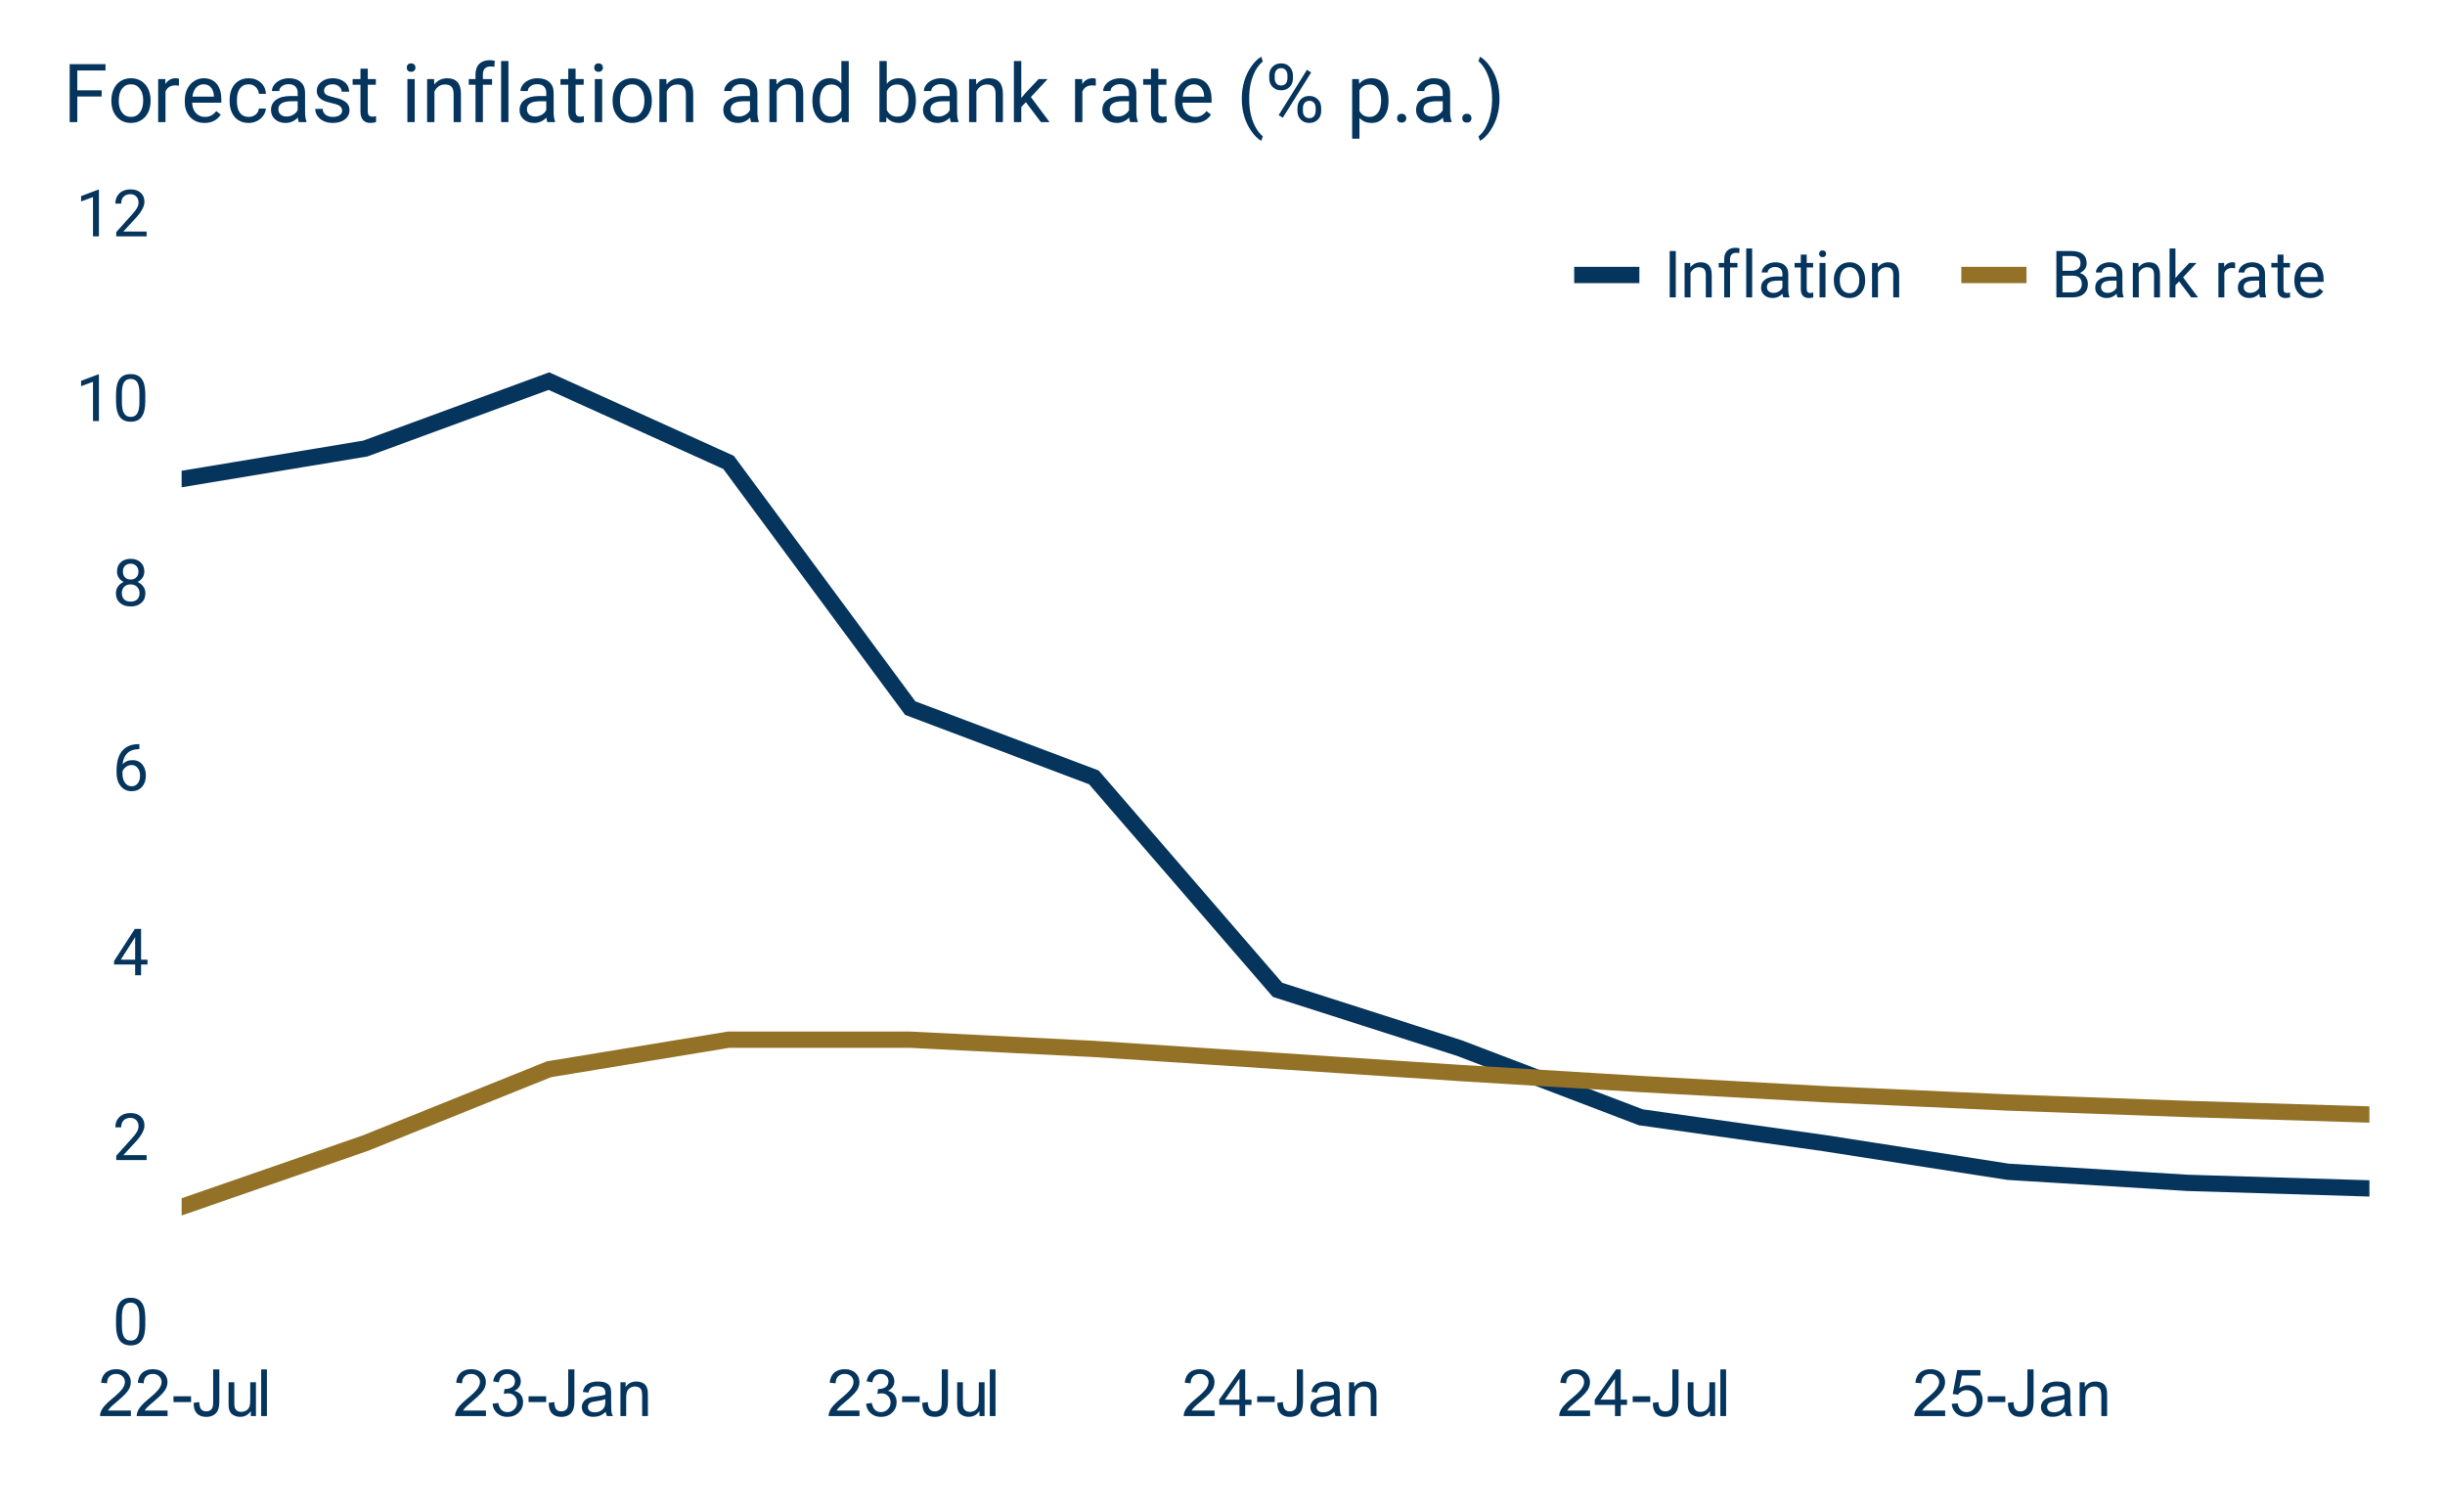 <svg version="1.1" viewBox="0.0 0.0 600.0 371.0" fill="none" stroke="none" stroke-linecap="square" stroke-miterlimit="10" width="600" height="371" xmlns:xlink="http://www.w3.org/1999/xlink" xmlns="http://www.w3.org/2000/svg"><path fill="#ffffff" d="M0 0L600.0 0L600.0 371.0L0 371.0L0 0Z" fill-rule="nonzero"/><clipPath id="id_0"><path d="M44.571 52.5L581.45 52.5L581.45 324.5L44.571 324.5L44.571 52.5Z" clip-rule="nonzero"/></clipPath><path stroke="#05345c" stroke-width="4.0" stroke-linecap="butt" clip-path="url(#id_0)" d="M44.571 117.553L89.638 110.073L134.704 93.527L178.791 113.473L223.368 173.767L268.434 190.767L313.501 242.9L358.077 257.18L402.654 274.18L447.72 280.527L492.787 287.553L536.873 290.273L581.45 291.633" fill-rule="nonzero"/><path stroke="#937227" stroke-width="4.0" stroke-linecap="butt" clip-path="url(#id_0)" d="M44.571 296.167L89.638 280.527L134.704 262.393L178.791 255.14L223.368 255.14L268.434 257.407L313.501 260.353L358.077 263.3L402.654 266.02L447.72 268.513L492.787 270.553L536.873 272.14L581.45 273.5" fill-rule="nonzero"/><path fill="#000000" fill-opacity="0.0" clip-path="url(#id_0)" d="M47.571 117.553C47.571 119.21 46.228 120.553 44.571 120.553C42.915 120.553 41.571 119.21 41.571 117.553C41.571 115.896 42.915 114.553 44.571 114.553C46.228 114.553 47.571 115.896 47.571 117.553Z" fill-rule="nonzero"/><path fill="#000000" fill-opacity="0.0" clip-path="url(#id_0)" d="M92.638 110.073C92.638 111.73 91.295 113.073 89.638 113.073C87.981 113.073 86.638 111.73 86.638 110.073C86.638 108.416 87.981 107.073 89.638 107.073C91.295 107.073 92.638 108.416 92.638 110.073Z" fill-rule="nonzero"/><path fill="#000000" fill-opacity="0.0" clip-path="url(#id_0)" d="M137.704 93.527C137.704 95.184 136.361 96.527 134.704 96.527C133.048 96.527 131.704 95.184 131.704 93.527C131.704 91.87 133.048 90.527 134.704 90.527C136.361 90.527 137.704 91.87 137.704 93.527Z" fill-rule="nonzero"/><path fill="#000000" fill-opacity="0.0" clip-path="url(#id_0)" d="M181.791 113.473C181.791 115.13 180.448 116.473 178.791 116.473C177.134 116.473 175.791 115.13 175.791 113.473C175.791 111.816 177.134 110.473 178.791 110.473C180.448 110.473 181.791 111.816 181.791 113.473Z" fill-rule="nonzero"/><path fill="#000000" fill-opacity="0.0" clip-path="url(#id_0)" d="M226.368 173.767C226.368 175.424 225.025 176.767 223.368 176.767C221.711 176.767 220.368 175.424 220.368 173.767C220.368 172.11 221.711 170.767 223.368 170.767C225.025 170.767 226.368 172.11 226.368 173.767Z" fill-rule="nonzero"/><path fill="#000000" fill-opacity="0.0" clip-path="url(#id_0)" d="M271.434 190.767C271.434 192.424 270.091 193.767 268.434 193.767C266.777 193.767 265.434 192.424 265.434 190.767C265.434 189.11 266.777 187.767 268.434 187.767C270.091 187.767 271.434 189.11 271.434 190.767Z" fill-rule="nonzero"/><path fill="#000000" fill-opacity="0.0" clip-path="url(#id_0)" d="M316.501 242.9C316.501 244.557 315.157 245.9 313.501 245.9C311.844 245.9 310.501 244.557 310.501 242.9C310.501 241.243 311.844 239.9 313.501 239.9C315.157 239.9 316.501 241.243 316.501 242.9Z" fill-rule="nonzero"/><path fill="#000000" fill-opacity="0.0" clip-path="url(#id_0)" d="M361.077 257.18C361.077 258.837 359.734 260.18 358.077 260.18C356.42 260.18 355.077 258.837 355.077 257.18C355.077 255.523 356.42 254.18 358.077 254.18C359.734 254.18 361.077 255.523 361.077 257.18Z" fill-rule="nonzero"/><path fill="#000000" fill-opacity="0.0" clip-path="url(#id_0)" d="M405.654 274.18C405.654 275.837 404.311 277.18 402.654 277.18C400.997 277.18 399.654 275.837 399.654 274.18C399.654 272.523 400.997 271.18 402.654 271.18C404.311 271.18 405.654 272.523 405.654 274.18Z" fill-rule="nonzero"/><path fill="#000000" fill-opacity="0.0" clip-path="url(#id_0)" d="M450.72 280.527C450.72 282.184 449.377 283.527 447.72 283.527C446.063 283.527 444.72 282.184 444.72 280.527C444.72 278.87 446.063 277.527 447.72 277.527C449.377 277.527 450.72 278.87 450.72 280.527Z" fill-rule="nonzero"/><path fill="#000000" fill-opacity="0.0" clip-path="url(#id_0)" d="M495.787 287.553C495.787 289.21 494.443 290.553 492.787 290.553C491.13 290.553 489.787 289.21 489.787 287.553C489.787 285.896 491.13 284.553 492.787 284.553C494.443 284.553 495.787 285.896 495.787 287.553Z" fill-rule="nonzero"/><path fill="#000000" fill-opacity="0.0" clip-path="url(#id_0)" d="M539.873 290.273C539.873 291.93 538.53 293.273 536.873 293.273C535.217 293.273 533.873 291.93 533.873 290.273C533.873 288.616 535.217 287.273 536.873 287.273C538.53 287.273 539.873 288.616 539.873 290.273Z" fill-rule="nonzero"/><path fill="#000000" fill-opacity="0.0" clip-path="url(#id_0)" d="M584.45 291.633C584.45 293.29 583.107 294.633 581.45 294.633C579.793 294.633 578.45 293.29 578.45 291.633C578.45 289.976 579.793 288.633 581.45 288.633C583.107 288.633 584.45 289.976 584.45 291.633Z" fill-rule="nonzero"/><path fill="#000000" fill-opacity="0.0" clip-path="url(#id_0)" d="M47.571 296.167C47.571 297.824 46.228 299.167 44.571 299.167C42.915 299.167 41.571 297.824 41.571 296.167C41.571 294.51 42.915 293.167 44.571 293.167C46.228 293.167 47.571 294.51 47.571 296.167Z" fill-rule="nonzero"/><path fill="#000000" fill-opacity="0.0" clip-path="url(#id_0)" d="M92.638 280.527C92.638 282.184 91.295 283.527 89.638 283.527C87.981 283.527 86.638 282.184 86.638 280.527C86.638 278.87 87.981 277.527 89.638 277.527C91.295 277.527 92.638 278.87 92.638 280.527Z" fill-rule="nonzero"/><path fill="#000000" fill-opacity="0.0" clip-path="url(#id_0)" d="M137.704 262.393C137.704 264.05 136.361 265.393 134.704 265.393C133.048 265.393 131.704 264.05 131.704 262.393C131.704 260.736 133.048 259.393 134.704 259.393C136.361 259.393 137.704 260.736 137.704 262.393Z" fill-rule="nonzero"/><path fill="#000000" fill-opacity="0.0" clip-path="url(#id_0)" d="M181.791 255.14C181.791 256.797 180.448 258.14 178.791 258.14C177.134 258.14 175.791 256.797 175.791 255.14C175.791 253.483 177.134 252.14 178.791 252.14C180.448 252.14 181.791 253.483 181.791 255.14Z" fill-rule="nonzero"/><path fill="#000000" fill-opacity="0.0" clip-path="url(#id_0)" d="M226.368 255.14C226.368 256.797 225.025 258.14 223.368 258.14C221.711 258.14 220.368 256.797 220.368 255.14C220.368 253.483 221.711 252.14 223.368 252.14C225.025 252.14 226.368 253.483 226.368 255.14Z" fill-rule="nonzero"/><path fill="#000000" fill-opacity="0.0" clip-path="url(#id_0)" d="M271.434 257.407C271.434 259.063 270.091 260.407 268.434 260.407C266.777 260.407 265.434 259.063 265.434 257.407C265.434 255.75 266.777 254.407 268.434 254.407C270.091 254.407 271.434 255.75 271.434 257.407Z" fill-rule="nonzero"/><path fill="#000000" fill-opacity="0.0" clip-path="url(#id_0)" d="M316.501 260.353C316.501 262.01 315.157 263.353 313.501 263.353C311.844 263.353 310.501 262.01 310.501 260.353C310.501 258.696 311.844 257.353 313.501 257.353C315.157 257.353 316.501 258.696 316.501 260.353Z" fill-rule="nonzero"/><path fill="#000000" fill-opacity="0.0" clip-path="url(#id_0)" d="M361.077 263.3C361.077 264.957 359.734 266.3 358.077 266.3C356.42 266.3 355.077 264.957 355.077 263.3C355.077 261.643 356.42 260.3 358.077 260.3C359.734 260.3 361.077 261.643 361.077 263.3Z" fill-rule="nonzero"/><path fill="#000000" fill-opacity="0.0" clip-path="url(#id_0)" d="M405.654 266.02C405.654 267.677 404.311 269.02 402.654 269.02C400.997 269.02 399.654 267.677 399.654 266.02C399.654 264.363 400.997 263.02 402.654 263.02C404.311 263.02 405.654 264.363 405.654 266.02Z" fill-rule="nonzero"/><path fill="#000000" fill-opacity="0.0" clip-path="url(#id_0)" d="M450.72 268.513C450.72 270.17 449.377 271.513 447.72 271.513C446.063 271.513 444.72 270.17 444.72 268.513C444.72 266.856 446.063 265.513 447.72 265.513C449.377 265.513 450.72 266.856 450.72 268.513Z" fill-rule="nonzero"/><path fill="#000000" fill-opacity="0.0" clip-path="url(#id_0)" d="M495.787 270.553C495.787 272.21 494.443 273.553 492.787 273.553C491.13 273.553 489.787 272.21 489.787 270.553C489.787 268.896 491.13 267.553 492.787 267.553C494.443 267.553 495.787 268.896 495.787 270.553Z" fill-rule="nonzero"/><path fill="#000000" fill-opacity="0.0" clip-path="url(#id_0)" d="M539.873 272.14C539.873 273.797 538.53 275.14 536.873 275.14C535.217 275.14 533.873 273.797 533.873 272.14C533.873 270.483 535.217 269.14 536.873 269.14C538.53 269.14 539.873 270.483 539.873 272.14Z" fill-rule="nonzero"/><path fill="#000000" fill-opacity="0.0" clip-path="url(#id_0)" d="M584.45 273.5C584.45 275.157 583.107 276.5 581.45 276.5C579.793 276.5 578.45 275.157 578.45 273.5C578.45 271.843 579.793 270.5 581.45 270.5C583.107 270.5 584.45 271.843 584.45 273.5Z" fill-rule="nonzero"/><path fill="#05345c" d="M35.65 325.141Q35.65 327.688 34.775 328.922Q33.915 330.156 32.071 330.156Q30.259 330.156 29.384 328.953Q28.509 327.734 28.478 325.344L28.478 323.406Q28.478 320.906 29.337 319.688Q30.212 318.469 32.056 318.469Q33.9 318.469 34.759 319.641Q35.634 320.812 35.65 323.266L35.65 325.141ZM34.212 323.172Q34.212 321.328 33.696 320.5Q33.181 319.656 32.056 319.656Q30.946 319.656 30.431 320.5Q29.931 321.328 29.915 323.062L29.915 325.375Q29.915 327.219 30.446 328.094Q30.993 328.969 32.071 328.969Q33.15 328.969 33.665 328.141Q34.181 327.312 34.212 325.531L34.212 323.172Z" fill-rule="nonzero"/><path fill="#05345c" d="M35.978 284.667L28.525 284.667L28.525 283.62L32.462 279.245Q33.337 278.26 33.665 277.635Q33.993 277.01 33.993 276.354Q33.993 275.464 33.446 274.901Q32.915 274.323 32.025 274.323Q30.946 274.323 30.337 274.932Q29.743 275.542 29.743 276.635L28.306 276.635Q28.306 275.073 29.306 274.104Q30.321 273.135 32.025 273.135Q33.603 273.135 34.525 273.964Q35.446 274.792 35.446 276.182Q35.446 277.854 33.306 280.182L30.259 283.479L35.978 283.479L35.978 284.667Z" fill-rule="nonzero"/><path fill="#05345c" d="M34.618 235.505L36.196 235.505L36.196 236.693L34.618 236.693L34.618 239.333L33.165 239.333L33.165 236.693L27.993 236.693L27.993 235.833L33.087 227.958L34.618 227.958L34.618 235.505ZM29.634 235.505L33.165 235.505L33.165 229.927L32.993 230.24L29.634 235.505Z" fill-rule="nonzero"/><path fill="#05345c" d="M34.196 182.609L34.196 183.844L33.931 183.844Q32.243 183.875 31.243 184.844Q30.243 185.812 30.087 187.562Q30.978 186.531 32.54 186.531Q34.025 186.531 34.9 187.578Q35.79 188.625 35.79 190.281Q35.79 192.047 34.837 193.109Q33.884 194.156 32.275 194.156Q30.634 194.156 29.618 192.906Q28.603 191.641 28.603 189.672L28.603 189.109Q28.603 185.969 29.946 184.312Q31.29 182.656 33.931 182.609L34.196 182.609ZM32.29 187.734Q31.556 187.734 30.931 188.188Q30.306 188.625 30.056 189.297L30.056 189.828Q30.056 191.234 30.681 192.094Q31.321 192.953 32.275 192.953Q33.243 192.953 33.806 192.234Q34.368 191.516 34.368 190.359Q34.368 189.188 33.79 188.469Q33.228 187.734 32.29 187.734Z" fill-rule="nonzero"/><path fill="#05345c" d="M35.415 140.26Q35.415 141.104 34.962 141.776Q34.525 142.432 33.759 142.807Q34.65 143.198 35.165 143.932Q35.681 144.667 35.681 145.589Q35.681 147.073 34.681 147.948Q33.696 148.823 32.071 148.823Q30.431 148.823 29.431 147.948Q28.446 147.057 28.446 145.589Q28.446 144.667 28.946 143.932Q29.462 143.182 30.353 142.807Q29.587 142.432 29.15 141.776Q28.712 141.104 28.712 140.26Q28.712 138.823 29.634 137.979Q30.556 137.135 32.071 137.135Q33.571 137.135 34.493 137.979Q35.415 138.823 35.415 140.26ZM34.243 145.557Q34.243 144.604 33.634 144.01Q33.025 143.401 32.04 143.401Q31.071 143.401 30.478 143.995Q29.9 144.589 29.9 145.557Q29.9 146.526 30.462 147.089Q31.04 147.635 32.071 147.635Q33.087 147.635 33.665 147.089Q34.243 146.526 34.243 145.557ZM32.071 138.323Q31.212 138.323 30.681 138.854Q30.165 139.37 30.165 140.276Q30.165 141.151 30.681 141.682Q31.196 142.214 32.056 142.214Q32.931 142.214 33.446 141.682Q33.978 141.151 33.978 140.292Q33.978 139.417 33.431 138.87Q32.9 138.323 32.071 138.323Z" fill-rule="nonzero"/><path fill="#05345c" d="M24.275 103.333L22.821 103.333L22.821 93.693L19.9 94.771L19.9 93.458L24.04 91.896L24.275 91.896L24.275 103.333ZM35.65 98.474Q35.65 101.021 34.775 102.255Q33.915 103.49 32.071 103.49Q30.259 103.49 29.384 102.286Q28.509 101.068 28.478 98.677L28.478 96.74Q28.478 94.24 29.337 93.021Q30.212 91.802 32.056 91.802Q33.9 91.802 34.759 92.974Q35.634 94.146 35.65 96.599L35.65 98.474ZM34.212 96.505Q34.212 94.661 33.696 93.833Q33.181 92.99 32.056 92.99Q30.946 92.99 30.431 93.833Q29.931 94.661 29.915 96.396L29.915 98.708Q29.915 100.552 30.446 101.427Q30.993 102.302 32.071 102.302Q33.15 102.302 33.665 101.474Q34.181 100.646 34.212 98.865L34.212 96.505Z" fill-rule="nonzero"/><path fill="#05345c" d="M24.275 58.0L22.821 58.0L22.821 48.359L19.9 49.438L19.9 48.125L24.04 46.562L24.275 46.562L24.275 58.0ZM35.978 58.0L28.525 58.0L28.525 56.953L32.462 52.578Q33.337 51.594 33.665 50.969Q33.993 50.344 33.993 49.688Q33.993 48.797 33.446 48.234Q32.915 47.656 32.025 47.656Q30.946 47.656 30.337 48.266Q29.743 48.875 29.743 49.969L28.306 49.969Q28.306 48.406 29.306 47.438Q30.321 46.469 32.025 46.469Q33.603 46.469 34.525 47.297Q35.446 48.125 35.446 49.516Q35.446 51.188 33.306 53.516L30.259 56.812L35.978 56.812L35.978 58.0Z" fill-rule="nonzero"/><path fill="#05345c" d="M32.124 346.141L32.124 347.5L24.546 347.5Q24.53 346.984 24.718 346.516Q24.999 345.75 25.639 345.0Q26.28 344.25 27.483 343.266Q29.343 341.734 29.999 340.844Q30.655 339.938 30.655 339.141Q30.655 338.312 30.061 337.734Q29.468 337.156 28.499 337.156Q27.483 337.156 26.874 337.766Q26.264 338.375 26.264 339.453L24.811 339.312Q24.968 337.688 25.936 336.844Q26.905 336.0 28.53 336.0Q30.186 336.0 31.139 336.922Q32.108 337.828 32.108 339.172Q32.108 339.859 31.827 340.531Q31.546 341.188 30.889 341.922Q30.233 342.656 28.718 343.938Q27.452 345.0 27.093 345.391Q26.733 345.766 26.499 346.141L32.124 346.141ZM41.124 346.141L41.124 347.5L33.546 347.5Q33.53 346.984 33.718 346.516Q33.999 345.75 34.639 345.0Q35.28 344.25 36.483 343.266Q38.343 341.734 38.999 340.844Q39.655 339.938 39.655 339.141Q39.655 338.312 39.061 337.734Q38.468 337.156 37.499 337.156Q36.483 337.156 35.874 337.766Q35.264 338.375 35.264 339.453L33.811 339.312Q33.968 337.688 34.936 336.844Q35.905 336.0 37.53 336.0Q39.186 336.0 40.139 336.922Q41.108 337.828 41.108 339.172Q41.108 339.859 40.827 340.531Q40.546 341.188 39.889 341.922Q39.233 342.656 37.718 343.938Q36.452 345.0 36.093 345.391Q35.733 345.766 35.499 346.141L41.124 346.141ZM42.577 344.062L42.577 342.641L46.889 342.641L46.889 344.062L42.577 344.062ZM47.53 344.25L48.889 344.062Q48.952 345.375 49.389 345.859Q49.827 346.344 50.593 346.344Q51.171 346.344 51.577 346.078Q51.999 345.812 52.155 345.375Q52.311 344.922 52.311 343.938L52.311 336.047L53.827 336.047L53.827 343.844Q53.827 345.281 53.468 346.078Q53.124 346.859 52.374 347.281Q51.624 347.703 50.608 347.703Q49.093 347.703 48.296 346.828Q47.499 345.953 47.53 344.25ZM61.561 347.5L61.561 346.281Q60.593 347.688 58.921 347.688Q58.186 347.688 57.546 347.406Q56.921 347.125 56.608 346.703Q56.296 346.266 56.171 345.656Q56.093 345.234 56.093 344.344L56.093 339.203L57.499 339.203L57.499 343.797Q57.499 344.906 57.577 345.281Q57.718 345.844 58.139 346.156Q58.577 346.469 59.202 346.469Q59.843 346.469 60.389 346.156Q60.952 345.828 61.171 345.266Q61.405 344.703 61.405 343.641L61.405 339.203L62.811 339.203L62.811 347.5L61.561 347.5ZM64.093 347.5L64.093 336.047L65.499 336.047L65.499 347.5L64.093 347.5Z" fill-rule="nonzero"/><path fill="#05345c" d="M119.257 346.141L119.257 347.5L111.679 347.5Q111.663 346.984 111.85 346.516Q112.132 345.75 112.772 345.0Q113.413 344.25 114.616 343.266Q116.475 341.734 117.132 340.844Q117.788 339.938 117.788 339.141Q117.788 338.312 117.194 337.734Q116.6 337.156 115.632 337.156Q114.616 337.156 114.007 337.766Q113.397 338.375 113.397 339.453L111.944 339.312Q112.1 337.688 113.069 336.844Q114.038 336.0 115.663 336.0Q117.319 336.0 118.272 336.922Q119.241 337.828 119.241 339.172Q119.241 339.859 118.96 340.531Q118.679 341.188 118.022 341.922Q117.366 342.656 115.85 343.938Q114.585 345.0 114.225 345.391Q113.866 345.766 113.632 346.141L119.257 346.141ZM120.866 344.469L122.272 344.281Q122.522 345.484 123.1 346.016Q123.679 346.531 124.522 346.531Q125.507 346.531 126.194 345.844Q126.882 345.156 126.882 344.141Q126.882 343.172 126.241 342.547Q125.616 341.922 124.632 341.922Q124.241 341.922 123.647 342.078L123.804 340.844Q123.944 340.859 124.022 340.859Q124.929 340.859 125.647 340.391Q126.366 339.922 126.366 338.938Q126.366 338.172 125.835 337.672Q125.319 337.156 124.491 337.156Q123.663 337.156 123.116 337.672Q122.569 338.188 122.413 339.219L121.007 338.969Q121.272 337.547 122.179 336.781Q123.1 336.0 124.46 336.0Q125.397 336.0 126.179 336.406Q126.975 336.797 127.382 337.5Q127.804 338.188 127.804 338.969Q127.804 339.719 127.397 340.328Q127.007 340.938 126.225 341.297Q127.241 341.531 127.804 342.266Q128.366 343.0 128.366 344.109Q128.366 345.609 127.272 346.656Q126.179 347.703 124.507 347.703Q123.007 347.703 122.007 346.812Q121.007 345.906 120.866 344.469ZM129.71 344.062L129.71 342.641L134.022 342.641L134.022 344.062L129.71 344.062ZM134.663 344.25L136.022 344.062Q136.085 345.375 136.522 345.859Q136.96 346.344 137.725 346.344Q138.304 346.344 138.71 346.078Q139.132 345.812 139.288 345.375Q139.444 344.922 139.444 343.938L139.444 336.047L140.96 336.047L140.96 343.844Q140.96 345.281 140.6 346.078Q140.257 346.859 139.507 347.281Q138.757 347.703 137.741 347.703Q136.225 347.703 135.429 346.828Q134.632 345.953 134.663 344.25ZM148.663 346.469Q147.882 347.141 147.163 347.422Q146.444 347.688 145.616 347.688Q144.241 347.688 143.507 347.016Q142.772 346.344 142.772 345.312Q142.772 344.703 143.054 344.203Q143.335 343.688 143.772 343.391Q144.225 343.078 144.788 342.922Q145.21 342.812 146.038 342.719Q147.741 342.516 148.554 342.234Q148.554 341.938 148.554 341.859Q148.554 341.0 148.163 340.656Q147.616 340.172 146.554 340.172Q145.569 340.172 145.085 340.531Q144.616 340.875 144.397 341.75L143.022 341.562Q143.21 340.688 143.632 340.141Q144.069 339.594 144.882 339.312Q145.694 339.016 146.757 339.016Q147.819 339.016 148.475 339.266Q149.147 339.516 149.46 339.891Q149.772 340.266 149.897 340.844Q149.975 341.203 149.975 342.141L149.975 344.016Q149.975 345.984 150.054 346.5Q150.147 347.016 150.413 347.5L148.944 347.5Q148.725 347.062 148.663 346.469ZM148.554 343.328Q147.788 343.641 146.257 343.859Q145.382 343.984 145.022 344.141Q144.663 344.297 144.46 344.609Q144.272 344.906 144.272 345.266Q144.272 345.828 144.694 346.203Q145.132 346.578 145.944 346.578Q146.757 346.578 147.382 346.234Q148.022 345.875 148.319 345.25Q148.554 344.781 148.554 343.844L148.554 343.328ZM152.257 347.5L152.257 339.203L153.522 339.203L153.522 340.375Q154.429 339.016 156.163 339.016Q156.913 339.016 157.538 339.281Q158.163 339.547 158.475 339.984Q158.788 340.422 158.913 341.031Q158.991 341.422 158.991 342.391L158.991 347.5L157.585 347.5L157.585 342.453Q157.585 341.594 157.413 341.172Q157.257 340.734 156.835 340.484Q156.429 340.234 155.866 340.234Q154.96 340.234 154.304 340.812Q153.663 341.375 153.663 342.969L153.663 347.5L152.257 347.5Z" fill-rule="nonzero"/><path fill="#05345c" d="M210.92 346.141L210.92 347.5L203.342 347.5Q203.326 346.984 203.514 346.516Q203.795 345.75 204.436 345.0Q205.076 344.25 206.279 343.266Q208.139 341.734 208.795 340.844Q209.451 339.938 209.451 339.141Q209.451 338.312 208.858 337.734Q208.264 337.156 207.295 337.156Q206.279 337.156 205.67 337.766Q205.061 338.375 205.061 339.453L203.608 339.312Q203.764 337.688 204.733 336.844Q205.701 336.0 207.326 336.0Q208.983 336.0 209.936 336.922Q210.904 337.828 210.904 339.172Q210.904 339.859 210.623 340.531Q210.342 341.188 209.686 341.922Q209.029 342.656 207.514 343.938Q206.248 345.0 205.889 345.391Q205.529 345.766 205.295 346.141L210.92 346.141ZM212.529 344.469L213.936 344.281Q214.186 345.484 214.764 346.016Q215.342 346.531 216.186 346.531Q217.17 346.531 217.858 345.844Q218.545 345.156 218.545 344.141Q218.545 343.172 217.904 342.547Q217.279 341.922 216.295 341.922Q215.904 341.922 215.311 342.078L215.467 340.844Q215.608 340.859 215.686 340.859Q216.592 340.859 217.311 340.391Q218.029 339.922 218.029 338.938Q218.029 338.172 217.498 337.672Q216.983 337.156 216.154 337.156Q215.326 337.156 214.779 337.672Q214.233 338.188 214.076 339.219L212.67 338.969Q212.936 337.547 213.842 336.781Q214.764 336.0 216.123 336.0Q217.061 336.0 217.842 336.406Q218.639 336.797 219.045 337.5Q219.467 338.188 219.467 338.969Q219.467 339.719 219.061 340.328Q218.67 340.938 217.889 341.297Q218.904 341.531 219.467 342.266Q220.029 343.0 220.029 344.109Q220.029 345.609 218.936 346.656Q217.842 347.703 216.17 347.703Q214.67 347.703 213.67 346.812Q212.67 345.906 212.529 344.469ZM221.373 344.062L221.373 342.641L225.686 342.641L225.686 344.062L221.373 344.062ZM226.326 344.25L227.686 344.062Q227.748 345.375 228.186 345.859Q228.623 346.344 229.389 346.344Q229.967 346.344 230.373 346.078Q230.795 345.812 230.951 345.375Q231.108 344.922 231.108 343.938L231.108 336.047L232.623 336.047L232.623 343.844Q232.623 345.281 232.264 346.078Q231.92 346.859 231.17 347.281Q230.42 347.703 229.404 347.703Q227.889 347.703 227.092 346.828Q226.295 345.953 226.326 344.25ZM240.358 347.5L240.358 346.281Q239.389 347.688 237.717 347.688Q236.983 347.688 236.342 347.406Q235.717 347.125 235.404 346.703Q235.092 346.266 234.967 345.656Q234.889 345.234 234.889 344.344L234.889 339.203L236.295 339.203L236.295 343.797Q236.295 344.906 236.373 345.281Q236.514 345.844 236.936 346.156Q237.373 346.469 237.998 346.469Q238.639 346.469 239.186 346.156Q239.748 345.828 239.967 345.266Q240.201 344.703 240.201 343.641L240.201 339.203L241.608 339.203L241.608 347.5L240.358 347.5ZM242.889 347.5L242.889 336.047L244.295 336.047L244.295 347.5L242.889 347.5Z" fill-rule="nonzero"/><path fill="#05345c" d="M298.053 346.141L298.053 347.5L290.475 347.5Q290.459 346.984 290.647 346.516Q290.928 345.75 291.569 345.0Q292.209 344.25 293.412 343.266Q295.272 341.734 295.928 340.844Q296.584 339.938 296.584 339.141Q296.584 338.312 295.99 337.734Q295.397 337.156 294.428 337.156Q293.412 337.156 292.803 337.766Q292.194 338.375 292.194 339.453L290.74 339.312Q290.897 337.688 291.865 336.844Q292.834 336.0 294.459 336.0Q296.115 336.0 297.069 336.922Q298.037 337.828 298.037 339.172Q298.037 339.859 297.756 340.531Q297.475 341.188 296.819 341.922Q296.162 342.656 294.647 343.938Q293.381 345.0 293.022 345.391Q292.662 345.766 292.428 346.141L298.053 346.141ZM304.162 347.5L304.162 344.75L299.194 344.75L299.194 343.469L304.428 336.047L305.569 336.047L305.569 343.469L307.115 343.469L307.115 344.75L305.569 344.75L305.569 347.5L304.162 347.5ZM304.162 343.469L304.162 338.297L300.584 343.469L304.162 343.469ZM308.506 344.062L308.506 342.641L312.819 342.641L312.819 344.062L308.506 344.062ZM313.459 344.25L314.819 344.062Q314.881 345.375 315.319 345.859Q315.756 346.344 316.522 346.344Q317.1 346.344 317.506 346.078Q317.928 345.812 318.084 345.375Q318.24 344.922 318.24 343.938L318.24 336.047L319.756 336.047L319.756 343.844Q319.756 345.281 319.397 346.078Q319.053 346.859 318.303 347.281Q317.553 347.703 316.537 347.703Q315.022 347.703 314.225 346.828Q313.428 345.953 313.459 344.25ZM327.459 346.469Q326.678 347.141 325.959 347.422Q325.24 347.688 324.412 347.688Q323.037 347.688 322.303 347.016Q321.569 346.344 321.569 345.312Q321.569 344.703 321.85 344.203Q322.131 343.688 322.569 343.391Q323.022 343.078 323.584 342.922Q324.006 342.812 324.834 342.719Q326.537 342.516 327.35 342.234Q327.35 341.938 327.35 341.859Q327.35 341.0 326.959 340.656Q326.412 340.172 325.35 340.172Q324.365 340.172 323.881 340.531Q323.412 340.875 323.194 341.75L321.819 341.562Q322.006 340.688 322.428 340.141Q322.865 339.594 323.678 339.312Q324.49 339.016 325.553 339.016Q326.615 339.016 327.272 339.266Q327.944 339.516 328.256 339.891Q328.569 340.266 328.694 340.844Q328.772 341.203 328.772 342.141L328.772 344.016Q328.772 345.984 328.85 346.5Q328.944 347.016 329.209 347.5L327.74 347.5Q327.522 347.062 327.459 346.469ZM327.35 343.328Q326.584 343.641 325.053 343.859Q324.178 343.984 323.819 344.141Q323.459 344.297 323.256 344.609Q323.069 344.906 323.069 345.266Q323.069 345.828 323.49 346.203Q323.928 346.578 324.74 346.578Q325.553 346.578 326.178 346.234Q326.819 345.875 327.115 345.25Q327.35 344.781 327.35 343.844L327.35 343.328ZM331.053 347.5L331.053 339.203L332.319 339.203L332.319 340.375Q333.225 339.016 334.959 339.016Q335.709 339.016 336.334 339.281Q336.959 339.547 337.272 339.984Q337.584 340.422 337.709 341.031Q337.787 341.422 337.787 342.391L337.787 347.5L336.381 347.5L336.381 342.453Q336.381 341.594 336.209 341.172Q336.053 340.734 335.631 340.484Q335.225 340.234 334.662 340.234Q333.756 340.234 333.1 340.812Q332.459 341.375 332.459 342.969L332.459 347.5L331.053 347.5Z" fill-rule="nonzero"/><path fill="#05345c" d="M390.206 346.141L390.206 347.5L382.628 347.5Q382.612 346.984 382.8 346.516Q383.081 345.75 383.722 345.0Q384.362 344.25 385.566 343.266Q387.425 341.734 388.081 340.844Q388.737 339.938 388.737 339.141Q388.737 338.312 388.144 337.734Q387.55 337.156 386.581 337.156Q385.566 337.156 384.956 337.766Q384.347 338.375 384.347 339.453L382.894 339.312Q383.05 337.688 384.019 336.844Q384.987 336.0 386.612 336.0Q388.269 336.0 389.222 336.922Q390.191 337.828 390.191 339.172Q390.191 339.859 389.909 340.531Q389.628 341.188 388.972 341.922Q388.316 342.656 386.8 343.938Q385.534 345.0 385.175 345.391Q384.816 345.766 384.581 346.141L390.206 346.141ZM396.316 347.5L396.316 344.75L391.347 344.75L391.347 343.469L396.581 336.047L397.722 336.047L397.722 343.469L399.269 343.469L399.269 344.75L397.722 344.75L397.722 347.5L396.316 347.5ZM396.316 343.469L396.316 338.297L392.737 343.469L396.316 343.469ZM400.659 344.062L400.659 342.641L404.972 342.641L404.972 344.062L400.659 344.062ZM405.612 344.25L406.972 344.062Q407.034 345.375 407.472 345.859Q407.909 346.344 408.675 346.344Q409.253 346.344 409.659 346.078Q410.081 345.812 410.237 345.375Q410.394 344.922 410.394 343.938L410.394 336.047L411.909 336.047L411.909 343.844Q411.909 345.281 411.55 346.078Q411.206 346.859 410.456 347.281Q409.706 347.703 408.691 347.703Q407.175 347.703 406.378 346.828Q405.581 345.953 405.612 344.25ZM419.644 347.5L419.644 346.281Q418.675 347.688 417.003 347.688Q416.269 347.688 415.628 347.406Q415.003 347.125 414.691 346.703Q414.378 346.266 414.253 345.656Q414.175 345.234 414.175 344.344L414.175 339.203L415.581 339.203L415.581 343.797Q415.581 344.906 415.659 345.281Q415.8 345.844 416.222 346.156Q416.659 346.469 417.284 346.469Q417.925 346.469 418.472 346.156Q419.034 345.828 419.253 345.266Q419.487 344.703 419.487 343.641L419.487 339.203L420.894 339.203L420.894 347.5L419.644 347.5ZM422.175 347.5L422.175 336.047L423.581 336.047L423.581 347.5L422.175 347.5Z" fill-rule="nonzero"/><path fill="#05345c" d="M477.339 346.141L477.339 347.5L469.761 347.5Q469.745 346.984 469.933 346.516Q470.214 345.75 470.855 345.0Q471.495 344.25 472.698 343.266Q474.558 341.734 475.214 340.844Q475.87 339.938 475.87 339.141Q475.87 338.312 475.277 337.734Q474.683 337.156 473.714 337.156Q472.698 337.156 472.089 337.766Q471.48 338.375 471.48 339.453L470.027 339.312Q470.183 337.688 471.152 336.844Q472.12 336.0 473.745 336.0Q475.402 336.0 476.355 336.922Q477.323 337.828 477.323 339.172Q477.323 339.859 477.042 340.531Q476.761 341.188 476.105 341.922Q475.448 342.656 473.933 343.938Q472.667 345.0 472.308 345.391Q471.948 345.766 471.714 346.141L477.339 346.141ZM478.948 344.5L480.417 344.375Q480.589 345.453 481.183 346.0Q481.777 346.531 482.62 346.531Q483.636 346.531 484.339 345.766Q485.042 345.0 485.042 343.734Q485.042 342.531 484.37 341.844Q483.698 341.141 482.605 341.141Q481.917 341.141 481.37 341.453Q480.823 341.766 480.511 342.25L479.198 342.078L480.308 336.203L485.995 336.203L485.995 337.547L481.433 337.547L480.808 340.625Q481.839 339.906 482.98 339.906Q484.48 339.906 485.511 340.953Q486.542 341.984 486.542 343.609Q486.542 345.172 485.636 346.297Q484.527 347.703 482.62 347.703Q481.058 347.703 480.073 346.828Q479.089 345.938 478.948 344.5ZM487.792 344.062L487.792 342.641L492.105 342.641L492.105 344.062L487.792 344.062ZM492.745 344.25L494.105 344.062Q494.167 345.375 494.605 345.859Q495.042 346.344 495.808 346.344Q496.386 346.344 496.792 346.078Q497.214 345.812 497.37 345.375Q497.527 344.922 497.527 343.938L497.527 336.047L499.042 336.047L499.042 343.844Q499.042 345.281 498.683 346.078Q498.339 346.859 497.589 347.281Q496.839 347.703 495.823 347.703Q494.308 347.703 493.511 346.828Q492.714 345.953 492.745 344.25ZM506.745 346.469Q505.964 347.141 505.245 347.422Q504.527 347.688 503.698 347.688Q502.323 347.688 501.589 347.016Q500.855 346.344 500.855 345.312Q500.855 344.703 501.136 344.203Q501.417 343.688 501.855 343.391Q502.308 343.078 502.87 342.922Q503.292 342.812 504.12 342.719Q505.823 342.516 506.636 342.234Q506.636 341.938 506.636 341.859Q506.636 341.0 506.245 340.656Q505.698 340.172 504.636 340.172Q503.652 340.172 503.167 340.531Q502.698 340.875 502.48 341.75L501.105 341.562Q501.292 340.688 501.714 340.141Q502.152 339.594 502.964 339.312Q503.777 339.016 504.839 339.016Q505.902 339.016 506.558 339.266Q507.23 339.516 507.542 339.891Q507.855 340.266 507.98 340.844Q508.058 341.203 508.058 342.141L508.058 344.016Q508.058 345.984 508.136 346.5Q508.23 347.016 508.495 347.5L507.027 347.5Q506.808 347.062 506.745 346.469ZM506.636 343.328Q505.87 343.641 504.339 343.859Q503.464 343.984 503.105 344.141Q502.745 344.297 502.542 344.609Q502.355 344.906 502.355 345.266Q502.355 345.828 502.777 346.203Q503.214 346.578 504.027 346.578Q504.839 346.578 505.464 346.234Q506.105 345.875 506.402 345.25Q506.636 344.781 506.636 343.844L506.636 343.328ZM510.339 347.5L510.339 339.203L511.605 339.203L511.605 340.375Q512.511 339.016 514.245 339.016Q514.995 339.016 515.62 339.281Q516.245 339.547 516.558 339.984Q516.87 340.422 516.995 341.031Q517.073 341.422 517.073 342.391L517.073 347.5L515.667 347.5L515.667 342.453Q515.667 341.594 515.495 341.172Q515.339 340.734 514.917 340.484Q514.511 340.234 513.948 340.234Q513.042 340.234 512.386 340.812Q511.745 341.375 511.745 342.969L511.745 347.5L510.339 347.5Z" fill-rule="nonzero"/><path stroke="#05345c" stroke-width="4.0" stroke-linecap="butt" d="M388.304 67.479L400.304 67.479" fill-rule="nonzero"/><path fill="#05345c" d="M411.241 72.979L409.741 72.979L409.741 61.604L411.241 61.604L411.241 72.979ZM414.772 64.525L414.819 65.588Q415.788 64.369 417.351 64.369Q420.022 64.369 420.054 67.385L420.054 72.979L418.601 72.979L418.601 67.385Q418.601 66.463 418.179 66.025Q417.772 65.588 416.913 65.588Q416.21 65.588 415.679 65.963Q415.147 66.338 414.851 66.947L414.851 72.979L413.397 72.979L413.397 64.525L414.772 64.525ZM423.116 72.979L423.116 65.635L421.772 65.635L421.772 64.525L423.116 64.525L423.116 63.65Q423.116 62.291 423.835 61.557Q424.569 60.807 425.897 60.807Q426.397 60.807 426.882 60.947L426.804 62.119Q426.444 62.041 426.022 62.041Q425.319 62.041 424.929 62.463Q424.554 62.869 424.554 63.635L424.554 64.525L426.366 64.525L426.366 65.635L424.554 65.635L424.554 72.979L423.116 72.979ZM429.976 72.979L428.522 72.979L428.522 60.979L429.976 60.979L429.976 72.979ZM437.616 72.979Q437.491 72.729 437.413 72.088Q436.413 73.135 435.007 73.135Q433.757 73.135 432.96 72.432Q432.163 71.713 432.163 70.635Q432.163 69.307 433.163 68.588Q434.163 67.854 435.991 67.854L437.397 67.854L437.397 67.182Q437.397 66.432 436.944 65.979Q436.491 65.525 435.601 65.525Q434.835 65.525 434.304 65.916Q433.788 66.307 433.788 66.869L432.335 66.869Q432.335 66.229 432.772 65.65Q433.226 65.057 433.991 64.713Q434.772 64.369 435.694 64.369Q437.147 64.369 437.976 65.104Q438.804 65.822 438.835 67.104L438.835 70.994Q438.835 72.166 439.132 72.854L439.132 72.979L437.616 72.979ZM435.226 71.869Q435.897 71.869 436.507 71.525Q437.116 71.166 437.397 70.604L437.397 68.869L436.257 68.869Q433.601 68.869 433.601 70.432Q433.601 71.104 434.054 71.494Q434.507 71.869 435.226 71.869ZM443.366 62.479L443.366 64.525L444.944 64.525L444.944 65.635L443.366 65.635L443.366 70.885Q443.366 71.385 443.569 71.65Q443.788 71.9 444.288 71.9Q444.538 71.9 444.976 71.807L444.976 72.979Q444.413 73.135 443.866 73.135Q442.897 73.135 442.397 72.557Q441.913 71.963 441.913 70.885L441.913 65.635L440.382 65.635L440.382 64.525L441.913 64.525L441.913 62.479L443.366 62.479ZM447.976 72.979L446.522 72.979L446.522 64.525L447.976 64.525L447.976 72.979ZM446.413 62.275Q446.413 61.932 446.616 61.697Q446.835 61.447 447.257 61.447Q447.679 61.447 447.897 61.697Q448.116 61.932 448.116 62.291Q448.116 62.635 447.897 62.869Q447.679 63.104 447.257 63.104Q446.835 63.104 446.616 62.869Q446.413 62.635 446.413 62.275ZM450.022 68.666Q450.022 67.432 450.507 66.447Q450.991 65.447 451.866 64.916Q452.741 64.369 453.851 64.369Q455.585 64.369 456.647 65.572Q457.71 66.76 457.71 68.744L457.71 68.838Q457.71 70.072 457.241 71.057Q456.772 72.041 455.882 72.588Q455.007 73.135 453.866 73.135Q452.147 73.135 451.085 71.947Q450.022 70.744 450.022 68.775L450.022 68.666ZM451.476 68.838Q451.476 70.244 452.116 71.104Q452.772 71.947 453.866 71.947Q454.976 71.947 455.616 71.088Q456.272 70.229 456.272 68.666Q456.272 67.275 455.601 66.416Q454.944 65.557 453.851 65.557Q452.788 65.557 452.132 66.416Q451.476 67.26 451.476 68.838ZM460.772 64.525L460.819 65.588Q461.788 64.369 463.351 64.369Q466.022 64.369 466.054 67.385L466.054 72.979L464.601 72.979L464.601 67.385Q464.601 66.463 464.179 66.025Q463.772 65.588 462.913 65.588Q462.21 65.588 461.679 65.963Q461.147 66.338 460.851 66.947L460.851 72.979L459.397 72.979L459.397 64.525L460.772 64.525Z" fill-rule="nonzero"/><path stroke="#937227" stroke-width="4.0" stroke-linecap="butt" d="M483.304 67.479L495.304 67.479" fill-rule="nonzero"/><path fill="#05345c" d="M504.632 72.979L504.632 61.604L508.351 61.604Q510.194 61.604 511.132 62.369Q512.069 63.135 512.069 64.635Q512.069 65.432 511.616 66.041Q511.163 66.65 510.382 66.994Q511.304 67.244 511.835 67.979Q512.366 68.697 512.366 69.697Q512.366 71.229 511.366 72.104Q510.382 72.979 508.569 72.979L504.632 72.979ZM506.132 67.65L506.132 71.744L508.601 71.744Q509.647 71.744 510.257 71.213Q510.866 70.666 510.866 69.713Q510.866 67.65 508.632 67.65L506.132 67.65ZM506.132 66.447L508.397 66.447Q509.382 66.447 509.96 65.963Q510.554 65.463 510.554 64.619Q510.554 63.682 510.007 63.26Q509.46 62.838 508.351 62.838L506.132 62.838L506.132 66.447ZM519.616 72.979Q519.491 72.729 519.413 72.088Q518.413 73.135 517.007 73.135Q515.757 73.135 514.96 72.432Q514.163 71.713 514.163 70.635Q514.163 69.307 515.163 68.588Q516.163 67.854 517.991 67.854L519.397 67.854L519.397 67.182Q519.397 66.432 518.944 65.979Q518.491 65.525 517.601 65.525Q516.835 65.525 516.304 65.916Q515.788 66.307 515.788 66.869L514.335 66.869Q514.335 66.229 514.772 65.65Q515.226 65.057 515.991 64.713Q516.772 64.369 517.694 64.369Q519.147 64.369 519.976 65.104Q520.804 65.822 520.835 67.104L520.835 70.994Q520.835 72.166 521.132 72.854L521.132 72.979L519.616 72.979ZM517.226 71.869Q517.897 71.869 518.507 71.525Q519.116 71.166 519.397 70.604L519.397 68.869L518.257 68.869Q515.601 68.869 515.601 70.432Q515.601 71.104 516.054 71.494Q516.507 71.869 517.226 71.869ZM524.772 64.525L524.819 65.588Q525.788 64.369 527.351 64.369Q530.022 64.369 530.054 67.385L530.054 72.979L528.601 72.979L528.601 67.385Q528.601 66.463 528.179 66.025Q527.772 65.588 526.913 65.588Q526.21 65.588 525.679 65.963Q525.147 66.338 524.851 66.947L524.851 72.979L523.397 72.979L523.397 64.525L524.772 64.525ZM534.757 69.057L533.851 70.01L533.851 72.979L532.413 72.979L532.413 60.979L533.851 60.979L533.851 68.229L534.632 67.307L537.257 64.525L539.022 64.525L535.726 68.057L539.397 72.979L537.71 72.979L534.757 69.057ZM548.491 65.822Q548.163 65.76 547.772 65.76Q546.351 65.76 545.851 66.979L545.851 72.979L544.397 72.979L544.397 64.525L545.804 64.525L545.835 65.494Q546.538 64.369 547.851 64.369Q548.272 64.369 548.491 64.479L548.491 65.822ZM554.616 72.979Q554.491 72.729 554.413 72.088Q553.413 73.135 552.007 73.135Q550.757 73.135 549.96 72.432Q549.163 71.713 549.163 70.635Q549.163 69.307 550.163 68.588Q551.163 67.854 552.991 67.854L554.397 67.854L554.397 67.182Q554.397 66.432 553.944 65.979Q553.491 65.525 552.601 65.525Q551.835 65.525 551.304 65.916Q550.788 66.307 550.788 66.869L549.335 66.869Q549.335 66.229 549.772 65.65Q550.226 65.057 550.991 64.713Q551.772 64.369 552.694 64.369Q554.147 64.369 554.976 65.104Q555.804 65.822 555.835 67.104L555.835 70.994Q555.835 72.166 556.132 72.854L556.132 72.979L554.616 72.979ZM552.226 71.869Q552.897 71.869 553.507 71.525Q554.116 71.166 554.397 70.604L554.397 68.869L553.257 68.869Q550.601 68.869 550.601 70.432Q550.601 71.104 551.054 71.494Q551.507 71.869 552.226 71.869ZM560.366 62.479L560.366 64.525L561.944 64.525L561.944 65.635L560.366 65.635L560.366 70.885Q560.366 71.385 560.569 71.65Q560.788 71.9 561.288 71.9Q561.538 71.9 561.976 71.807L561.976 72.979Q561.413 73.135 560.866 73.135Q559.897 73.135 559.397 72.557Q558.913 71.963 558.913 70.885L558.913 65.635L557.382 65.635L557.382 64.525L558.913 64.525L558.913 62.479L560.366 62.479ZM566.913 73.135Q565.194 73.135 564.116 72.01Q563.038 70.869 563.038 68.979L563.038 68.713Q563.038 67.463 563.507 66.479Q563.991 65.479 564.851 64.932Q565.726 64.369 566.726 64.369Q568.382 64.369 569.288 65.463Q570.21 66.541 570.21 68.557L570.21 69.166L564.476 69.166Q564.507 70.416 565.21 71.182Q565.913 71.947 566.991 71.947Q567.757 71.947 568.288 71.635Q568.819 71.322 569.21 70.807L570.101 71.494Q569.038 73.135 566.913 73.135ZM566.726 65.557Q565.851 65.557 565.257 66.197Q564.663 66.822 564.522 67.979L568.757 67.979L568.757 67.869Q568.694 66.76 568.163 66.166Q567.632 65.557 566.726 65.557Z" fill-rule="nonzero"/><path fill="#05345c" d="M24.94 23.688L18.971 23.688L18.971 29.969L17.096 29.969L17.096 15.75L25.893 15.75L25.893 17.297L18.971 17.297L18.971 22.157L24.94 22.157L24.94 23.688ZM27.33 24.594Q27.33 23.032 27.94 21.797Q28.549 20.547 29.627 19.875Q30.721 19.203 32.127 19.203Q34.284 19.203 35.612 20.703Q36.955 22.188 36.955 24.672L36.955 24.797Q36.955 26.344 36.362 27.578Q35.768 28.797 34.659 29.485Q33.565 30.172 32.143 30.172Q30.002 30.172 28.659 28.672Q27.33 27.172 27.33 24.719L27.33 24.594ZM29.143 24.797Q29.143 26.563 29.955 27.625Q30.784 28.688 32.143 28.688Q33.518 28.688 34.33 27.61Q35.143 26.532 35.143 24.594Q35.143 22.844 34.315 21.766Q33.487 20.688 32.127 20.688Q30.784 20.688 29.955 21.75Q29.143 22.813 29.143 24.797ZM43.909 21.016Q43.502 20.953 43.034 20.953Q41.252 20.953 40.612 22.469L40.612 29.969L38.815 29.969L38.815 19.407L40.565 19.407L40.596 20.625Q41.487 19.203 43.112 19.203Q43.643 19.203 43.909 19.344L43.909 21.016ZM50.19 30.172Q48.049 30.172 46.69 28.766Q45.346 27.344 45.346 24.985L45.346 24.641Q45.346 23.078 45.94 21.844Q46.549 20.61 47.627 19.907Q48.705 19.203 49.971 19.203Q52.034 19.203 53.174 20.563Q54.315 21.922 54.315 24.453L54.315 25.203L47.159 25.203Q47.19 26.766 48.065 27.735Q48.94 28.688 50.284 28.688Q51.252 28.688 51.909 28.297Q52.58 27.907 53.08 27.266L54.174 28.125Q52.846 30.172 50.19 30.172ZM49.971 20.688Q48.877 20.688 48.127 21.485Q47.393 22.282 47.221 23.719L52.502 23.719L52.502 23.578Q52.424 22.203 51.752 21.453Q51.096 20.688 49.971 20.688ZM61.049 28.688Q62.018 28.688 62.737 28.11Q63.455 27.516 63.534 26.641L65.252 26.641Q65.19 27.547 64.612 28.375Q64.049 29.188 63.08 29.688Q62.127 30.172 61.049 30.172Q58.893 30.172 57.612 28.735Q56.346 27.282 56.346 24.782L56.346 24.485Q56.346 22.938 56.909 21.735Q57.471 20.532 58.534 19.875Q59.596 19.203 61.034 19.203Q62.815 19.203 63.987 20.266Q65.174 21.328 65.252 23.032L63.534 23.032Q63.455 22.016 62.752 21.36Q62.065 20.688 61.034 20.688Q59.659 20.688 58.893 21.688Q58.143 22.672 58.143 24.547L58.143 24.891Q58.143 26.719 58.893 27.703Q59.643 28.688 61.049 28.688ZM73.33 29.969Q73.174 29.657 73.08 28.86Q71.815 30.172 70.065 30.172Q68.502 30.172 67.502 29.282Q66.502 28.391 66.502 27.032Q66.502 25.391 67.752 24.485Q69.018 23.563 71.284 23.563L73.049 23.563L73.049 22.735Q73.049 21.782 72.471 21.219Q71.909 20.657 70.815 20.657Q69.846 20.657 69.19 21.157Q68.534 21.641 68.534 22.328L66.721 22.328Q66.721 21.547 67.284 20.813Q67.846 20.063 68.799 19.641Q69.768 19.203 70.924 19.203Q72.752 19.203 73.784 20.125Q74.815 21.032 74.862 22.641L74.862 27.5Q74.862 28.953 75.221 29.813L75.221 29.969L73.33 29.969ZM70.33 28.594Q71.19 28.594 71.94 28.157Q72.705 27.719 73.049 27.016L73.049 24.844L71.627 24.844Q68.315 24.844 68.315 26.782Q68.315 27.641 68.877 28.125Q69.44 28.594 70.33 28.594ZM83.955 27.172Q83.955 26.438 83.409 26.032Q82.862 25.625 81.487 25.328Q80.112 25.032 79.299 24.625Q78.502 24.219 78.112 23.657Q77.737 23.078 77.737 22.297Q77.737 21 78.83 20.11Q79.924 19.203 81.643 19.203Q83.44 19.203 84.549 20.141Q85.674 21.063 85.674 22.5L83.846 22.5Q83.846 21.766 83.221 21.235Q82.596 20.688 81.643 20.688Q80.643 20.688 80.08 21.125Q79.534 21.547 79.534 22.25Q79.534 22.891 80.049 23.235Q80.565 23.563 81.924 23.875Q83.284 24.172 84.112 24.594Q84.955 25 85.362 25.594Q85.768 26.188 85.768 27.032Q85.768 28.453 84.627 29.313Q83.502 30.172 81.69 30.172Q80.424 30.172 79.44 29.719Q78.471 29.266 77.909 28.469Q77.362 27.657 77.362 26.719L79.174 26.719Q79.221 27.625 79.893 28.157Q80.58 28.688 81.69 28.688Q82.721 28.688 83.33 28.282Q83.955 27.86 83.955 27.172ZM90.252 16.844L90.252 19.407L92.237 19.407L92.237 20.797L90.252 20.797L90.252 27.344Q90.252 27.985 90.518 28.313Q90.784 28.625 91.424 28.625Q91.737 28.625 92.284 28.5L92.284 29.969Q91.565 30.172 90.893 30.172Q89.69 30.172 89.065 29.438Q88.455 28.703 88.455 27.344L88.455 20.797L86.534 20.797L86.534 19.407L88.455 19.407L88.455 16.844L90.252 16.844ZM101.768 29.969L99.971 29.969L99.971 19.407L101.768 19.407L101.768 29.969ZM99.815 16.594Q99.815 16.157 100.08 15.86Q100.362 15.547 100.877 15.547Q101.409 15.547 101.674 15.86Q101.955 16.157 101.955 16.594Q101.955 17.032 101.674 17.328Q101.409 17.625 100.877 17.625Q100.362 17.625 100.08 17.328Q99.815 17.032 99.815 16.594ZM106.518 19.407L106.58 20.735Q107.784 19.203 109.737 19.203Q113.096 19.203 113.112 22.985L113.112 29.969L111.315 29.969L111.315 22.969Q111.299 21.828 110.784 21.282Q110.284 20.735 109.19 20.735Q108.315 20.735 107.643 21.203Q106.987 21.672 106.612 22.438L106.612 29.969L104.815 29.969L104.815 19.407L106.518 19.407ZM116.69 29.969L116.69 20.797L115.034 20.797L115.034 19.407L116.69 19.407L116.69 18.313Q116.69 16.625 117.596 15.703Q118.518 14.766 120.174 14.766Q120.799 14.766 121.409 14.922L121.315 16.391Q120.862 16.313 120.346 16.313Q119.455 16.313 118.971 16.828Q118.502 17.328 118.502 18.282L118.502 19.407L120.752 19.407L120.752 20.797L118.502 20.797L118.502 29.969L116.69 29.969ZM124.768 29.969L122.971 29.969L122.971 14.969L124.768 14.969L124.768 29.969ZM134.33 29.969Q134.174 29.657 134.08 28.86Q132.815 30.172 131.065 30.172Q129.502 30.172 128.502 29.282Q127.502 28.391 127.502 27.032Q127.502 25.391 128.752 24.485Q130.018 23.563 132.284 23.563L134.049 23.563L134.049 22.735Q134.049 21.782 133.471 21.219Q132.909 20.657 131.815 20.657Q130.846 20.657 130.19 21.157Q129.534 21.641 129.534 22.328L127.721 22.328Q127.721 21.547 128.284 20.813Q128.846 20.063 129.799 19.641Q130.768 19.203 131.924 19.203Q133.752 19.203 134.784 20.125Q135.815 21.032 135.862 22.641L135.862 27.5Q135.862 28.953 136.221 29.813L136.221 29.969L134.33 29.969ZM131.33 28.594Q132.19 28.594 132.94 28.157Q133.705 27.719 134.049 27.016L134.049 24.844L132.627 24.844Q129.315 24.844 129.315 26.782Q129.315 27.641 129.877 28.125Q130.44 28.594 131.33 28.594ZM141.252 16.844L141.252 19.407L143.237 19.407L143.237 20.797L141.252 20.797L141.252 27.344Q141.252 27.985 141.518 28.313Q141.784 28.625 142.424 28.625Q142.737 28.625 143.284 28.5L143.284 29.969Q142.565 30.172 141.893 30.172Q140.69 30.172 140.065 29.438Q139.455 28.703 139.455 27.344L139.455 20.797L137.534 20.797L137.534 19.407L139.455 19.407L139.455 16.844L141.252 16.844ZM147.768 29.969L145.971 29.969L145.971 19.407L147.768 19.407L147.768 29.969ZM145.815 16.594Q145.815 16.157 146.08 15.86Q146.362 15.547 146.877 15.547Q147.409 15.547 147.674 15.86Q147.955 16.157 147.955 16.594Q147.955 17.032 147.674 17.328Q147.409 17.625 146.877 17.625Q146.362 17.625 146.08 17.328Q145.815 17.032 145.815 16.594ZM150.33 24.594Q150.33 23.032 150.94 21.797Q151.549 20.547 152.627 19.875Q153.721 19.203 155.127 19.203Q157.284 19.203 158.612 20.703Q159.955 22.188 159.955 24.672L159.955 24.797Q159.955 26.344 159.362 27.578Q158.768 28.797 157.659 29.485Q156.565 30.172 155.143 30.172Q153.002 30.172 151.659 28.672Q150.33 27.172 150.33 24.719L150.33 24.594ZM152.143 24.797Q152.143 26.563 152.955 27.625Q153.784 28.688 155.143 28.688Q156.518 28.688 157.33 27.61Q158.143 26.532 158.143 24.594Q158.143 22.844 157.315 21.766Q156.487 20.688 155.127 20.688Q153.784 20.688 152.955 21.75Q152.143 22.813 152.143 24.797ZM163.518 19.407L163.58 20.735Q164.784 19.203 166.737 19.203Q170.096 19.203 170.112 22.985L170.112 29.969L168.315 29.969L168.315 22.969Q168.299 21.828 167.784 21.282Q167.284 20.735 166.19 20.735Q165.315 20.735 164.643 21.203Q163.987 21.672 163.612 22.438L163.612 29.969L161.815 29.969L161.815 19.407L163.518 19.407ZM184.33 29.969Q184.174 29.657 184.08 28.86Q182.815 30.172 181.065 30.172Q179.502 30.172 178.502 29.282Q177.502 28.391 177.502 27.032Q177.502 25.391 178.752 24.485Q180.018 23.563 182.284 23.563L184.049 23.563L184.049 22.735Q184.049 21.782 183.471 21.219Q182.909 20.657 181.815 20.657Q180.846 20.657 180.19 21.157Q179.534 21.641 179.534 22.328L177.721 22.328Q177.721 21.547 178.284 20.813Q178.846 20.063 179.799 19.641Q180.768 19.203 181.924 19.203Q183.752 19.203 184.784 20.125Q185.815 21.032 185.862 22.641L185.862 27.5Q185.862 28.953 186.221 29.813L186.221 29.969L184.33 29.969ZM181.33 28.594Q182.19 28.594 182.94 28.157Q183.705 27.719 184.049 27.016L184.049 24.844L182.627 24.844Q179.315 24.844 179.315 26.782Q179.315 27.641 179.877 28.125Q180.44 28.594 181.33 28.594ZM190.518 19.407L190.58 20.735Q191.784 19.203 193.737 19.203Q197.096 19.203 197.112 22.985L197.112 29.969L195.315 29.969L195.315 22.969Q195.299 21.828 194.784 21.282Q194.284 20.735 193.19 20.735Q192.315 20.735 191.643 21.203Q190.987 21.672 190.612 22.438L190.612 29.969L188.815 29.969L188.815 19.407L190.518 19.407ZM199.362 24.594Q199.362 22.172 200.518 20.688Q201.674 19.203 203.534 19.203Q205.393 19.203 206.471 20.469L206.471 14.969L208.284 14.969L208.284 29.969L206.627 29.969L206.534 28.828Q205.455 30.172 203.518 30.172Q201.69 30.172 200.518 28.672Q199.362 27.157 199.362 24.735L199.362 24.594ZM201.174 24.797Q201.174 26.594 201.909 27.61Q202.659 28.625 203.971 28.625Q205.69 28.625 206.471 27.094L206.471 22.235Q205.674 20.735 203.987 20.735Q202.659 20.735 201.909 21.766Q201.174 22.797 201.174 24.797ZM224.752 24.797Q224.752 27.219 223.643 28.703Q222.534 30.172 220.659 30.172Q218.643 30.172 217.549 28.75L217.471 29.969L215.815 29.969L215.815 14.969L217.612 14.969L217.612 20.563Q218.705 19.203 220.627 19.203Q222.549 19.203 223.643 20.657Q224.752 22.11 224.752 24.641L224.752 24.797ZM222.94 24.594Q222.94 22.75 222.221 21.75Q221.518 20.735 220.19 20.735Q218.393 20.735 217.612 22.407L217.612 26.969Q218.44 28.625 220.205 28.625Q221.502 28.625 222.221 27.625Q222.94 26.625 222.94 24.594ZM233.33 29.969Q233.174 29.657 233.08 28.86Q231.815 30.172 230.065 30.172Q228.502 30.172 227.502 29.282Q226.502 28.391 226.502 27.032Q226.502 25.391 227.752 24.485Q229.018 23.563 231.284 23.563L233.049 23.563L233.049 22.735Q233.049 21.782 232.471 21.219Q231.909 20.657 230.815 20.657Q229.846 20.657 229.19 21.157Q228.534 21.641 228.534 22.328L226.721 22.328Q226.721 21.547 227.284 20.813Q227.846 20.063 228.799 19.641Q229.768 19.203 230.924 19.203Q232.752 19.203 233.784 20.125Q234.815 21.032 234.862 22.641L234.862 27.5Q234.862 28.953 235.221 29.813L235.221 29.969L233.33 29.969ZM230.33 28.594Q231.19 28.594 231.94 28.157Q232.705 27.719 233.049 27.016L233.049 24.844L231.627 24.844Q228.315 24.844 228.315 26.782Q228.315 27.641 228.877 28.125Q229.44 28.594 230.33 28.594ZM239.518 19.407L239.58 20.735Q240.784 19.203 242.737 19.203Q246.096 19.203 246.112 22.985L246.112 29.969L244.315 29.969L244.315 22.969Q244.299 21.828 243.784 21.282Q243.284 20.735 242.19 20.735Q241.315 20.735 240.643 21.203Q239.987 21.672 239.612 22.438L239.612 29.969L237.815 29.969L237.815 19.407L239.518 19.407ZM251.752 25.078L250.627 26.25L250.627 29.969L248.815 29.969L248.815 14.969L250.627 14.969L250.627 24.047L251.596 22.875L254.877 19.407L257.08 19.407L252.971 23.813L257.565 29.969L255.44 29.969L251.752 25.078ZM268.909 21.016Q268.502 20.953 268.034 20.953Q266.252 20.953 265.612 22.469L265.612 29.969L263.815 29.969L263.815 19.407L265.565 19.407L265.596 20.625Q266.487 19.203 268.112 19.203Q268.643 19.203 268.909 19.344L268.909 21.016ZM277.33 29.969Q277.174 29.657 277.08 28.86Q275.815 30.172 274.065 30.172Q272.502 30.172 271.502 29.282Q270.502 28.391 270.502 27.032Q270.502 25.391 271.752 24.485Q273.018 23.563 275.284 23.563L277.049 23.563L277.049 22.735Q277.049 21.782 276.471 21.219Q275.909 20.657 274.815 20.657Q273.846 20.657 273.19 21.157Q272.534 21.641 272.534 22.328L270.721 22.328Q270.721 21.547 271.284 20.813Q271.846 20.063 272.799 19.641Q273.768 19.203 274.924 19.203Q276.752 19.203 277.784 20.125Q278.815 21.032 278.862 22.641L278.862 27.5Q278.862 28.953 279.221 29.813L279.221 29.969L277.33 29.969ZM274.33 28.594Q275.19 28.594 275.94 28.157Q276.705 27.719 277.049 27.016L277.049 24.844L275.627 24.844Q272.315 24.844 272.315 26.782Q272.315 27.641 272.877 28.125Q273.44 28.594 274.33 28.594ZM284.252 16.844L284.252 19.407L286.237 19.407L286.237 20.797L284.252 20.797L284.252 27.344Q284.252 27.985 284.518 28.313Q284.784 28.625 285.424 28.625Q285.737 28.625 286.284 28.5L286.284 29.969Q285.565 30.172 284.893 30.172Q283.69 30.172 283.065 29.438Q282.455 28.703 282.455 27.344L282.455 20.797L280.534 20.797L280.534 19.407L282.455 19.407L282.455 16.844L284.252 16.844ZM293.19 30.172Q291.049 30.172 289.69 28.766Q288.346 27.344 288.346 24.985L288.346 24.641Q288.346 23.078 288.94 21.844Q289.549 20.61 290.627 19.907Q291.705 19.203 292.971 19.203Q295.034 19.203 296.174 20.563Q297.315 21.922 297.315 24.453L297.315 25.203L290.159 25.203Q290.19 26.766 291.065 27.735Q291.94 28.688 293.284 28.688Q294.252 28.688 294.909 28.297Q295.58 27.907 296.08 27.266L297.174 28.125Q295.846 30.172 293.19 30.172ZM292.971 20.688Q291.877 20.688 291.127 21.485Q290.393 22.282 290.221 23.719L295.502 23.719L295.502 23.578Q295.424 22.203 294.752 21.453Q294.096 20.688 292.971 20.688ZM304.737 24.203Q304.737 21.985 305.33 19.953Q305.924 17.922 307.096 16.266Q308.268 14.61 309.518 13.922L309.893 15.11Q308.471 16.203 307.549 18.453Q306.643 20.703 306.549 23.485L306.549 24.313Q306.549 28.078 307.924 30.86Q308.752 32.516 309.893 33.453L309.518 34.563Q308.221 33.844 307.049 32.141Q304.737 28.813 304.737 24.203ZM311.471 18.485Q311.471 17.203 312.284 16.375Q313.096 15.547 314.377 15.547Q315.674 15.547 316.471 16.391Q317.284 17.219 317.284 18.547L317.284 19.235Q317.284 20.532 316.471 21.344Q315.659 22.157 314.393 22.157Q313.127 22.157 312.299 21.344Q311.471 20.532 311.471 19.172L311.471 18.485ZM312.815 19.235Q312.815 20 313.237 20.5Q313.674 20.985 314.393 20.985Q315.096 20.985 315.518 20.516Q315.94 20.032 315.94 19.203L315.94 18.485Q315.94 17.719 315.518 17.219Q315.096 16.719 314.377 16.719Q313.659 16.719 313.237 17.219Q312.815 17.719 312.815 18.516L312.815 19.235ZM318.393 26.485Q318.393 25.203 319.205 24.375Q320.018 23.547 321.299 23.547Q322.58 23.547 323.393 24.375Q324.221 25.188 324.221 26.547L324.221 27.25Q324.221 28.516 323.409 29.344Q322.596 30.172 321.315 30.172Q320.049 30.172 319.221 29.36Q318.393 28.547 318.393 27.188L318.393 26.485ZM319.737 27.25Q319.737 28.016 320.159 28.516Q320.596 29 321.315 29Q322.018 29 322.44 28.516Q322.862 28.032 322.862 27.203L322.862 26.485Q322.862 25.703 322.44 25.219Q322.018 24.735 321.299 24.735Q320.612 24.735 320.174 25.219Q319.737 25.703 319.737 26.516L319.737 27.25ZM314.799 28.891L313.784 28.25L320.721 17.141L321.752 17.782L314.799 28.891ZM340.737 24.797Q340.737 27.219 339.627 28.703Q338.534 30.172 336.643 30.172Q334.721 30.172 333.612 28.938L333.612 34.032L331.815 34.032L331.815 19.407L333.455 19.407L333.549 20.578Q334.643 19.203 336.612 19.203Q338.518 19.203 339.627 20.641Q340.737 22.078 340.737 24.641L340.737 24.797ZM338.924 24.594Q338.924 22.813 338.159 21.782Q337.409 20.735 336.08 20.735Q334.44 20.735 333.612 22.188L333.612 27.25Q334.424 28.688 336.096 28.688Q337.393 28.688 338.159 27.657Q338.924 26.625 338.924 24.594ZM342.846 29.016Q342.846 28.547 343.127 28.235Q343.409 27.922 343.955 27.922Q344.518 27.922 344.799 28.235Q345.096 28.547 345.096 29.016Q345.096 29.469 344.799 29.782Q344.518 30.078 343.955 30.078Q343.409 30.078 343.127 29.782Q342.846 29.469 342.846 29.016ZM354.33 29.969Q354.174 29.657 354.08 28.86Q352.815 30.172 351.065 30.172Q349.502 30.172 348.502 29.282Q347.502 28.391 347.502 27.032Q347.502 25.391 348.752 24.485Q350.018 23.563 352.284 23.563L354.049 23.563L354.049 22.735Q354.049 21.782 353.471 21.219Q352.909 20.657 351.815 20.657Q350.846 20.657 350.19 21.157Q349.534 21.641 349.534 22.328L347.721 22.328Q347.721 21.547 348.284 20.813Q348.846 20.063 349.799 19.641Q350.768 19.203 351.924 19.203Q353.752 19.203 354.784 20.125Q355.815 21.032 355.862 22.641L355.862 27.5Q355.862 28.953 356.221 29.813L356.221 29.969L354.33 29.969ZM351.33 28.594Q352.19 28.594 352.94 28.157Q353.705 27.719 354.049 27.016L354.049 24.844L352.627 24.844Q349.315 24.844 349.315 26.782Q349.315 27.641 349.877 28.125Q350.44 28.594 351.33 28.594ZM358.846 29.016Q358.846 28.547 359.127 28.235Q359.409 27.922 359.955 27.922Q360.518 27.922 360.799 28.235Q361.096 28.547 361.096 29.016Q361.096 29.469 360.799 29.782Q360.518 30.078 359.955 30.078Q359.409 30.078 359.127 29.782Q358.846 29.469 358.846 29.016ZM367.971 24.297Q367.971 26.469 367.393 28.469Q366.83 30.469 365.659 32.157Q364.487 33.844 363.19 34.563L362.815 33.453Q364.315 32.297 365.221 29.875Q366.143 27.453 366.159 24.485L366.159 24.172Q366.159 22.125 365.721 20.36Q365.299 18.594 364.534 17.203Q363.768 15.813 362.815 15.032L363.19 13.922Q364.487 14.641 365.643 16.313Q366.815 17.969 367.393 19.985Q367.971 22 367.971 24.297Z" fill-rule="nonzero"/></svg>